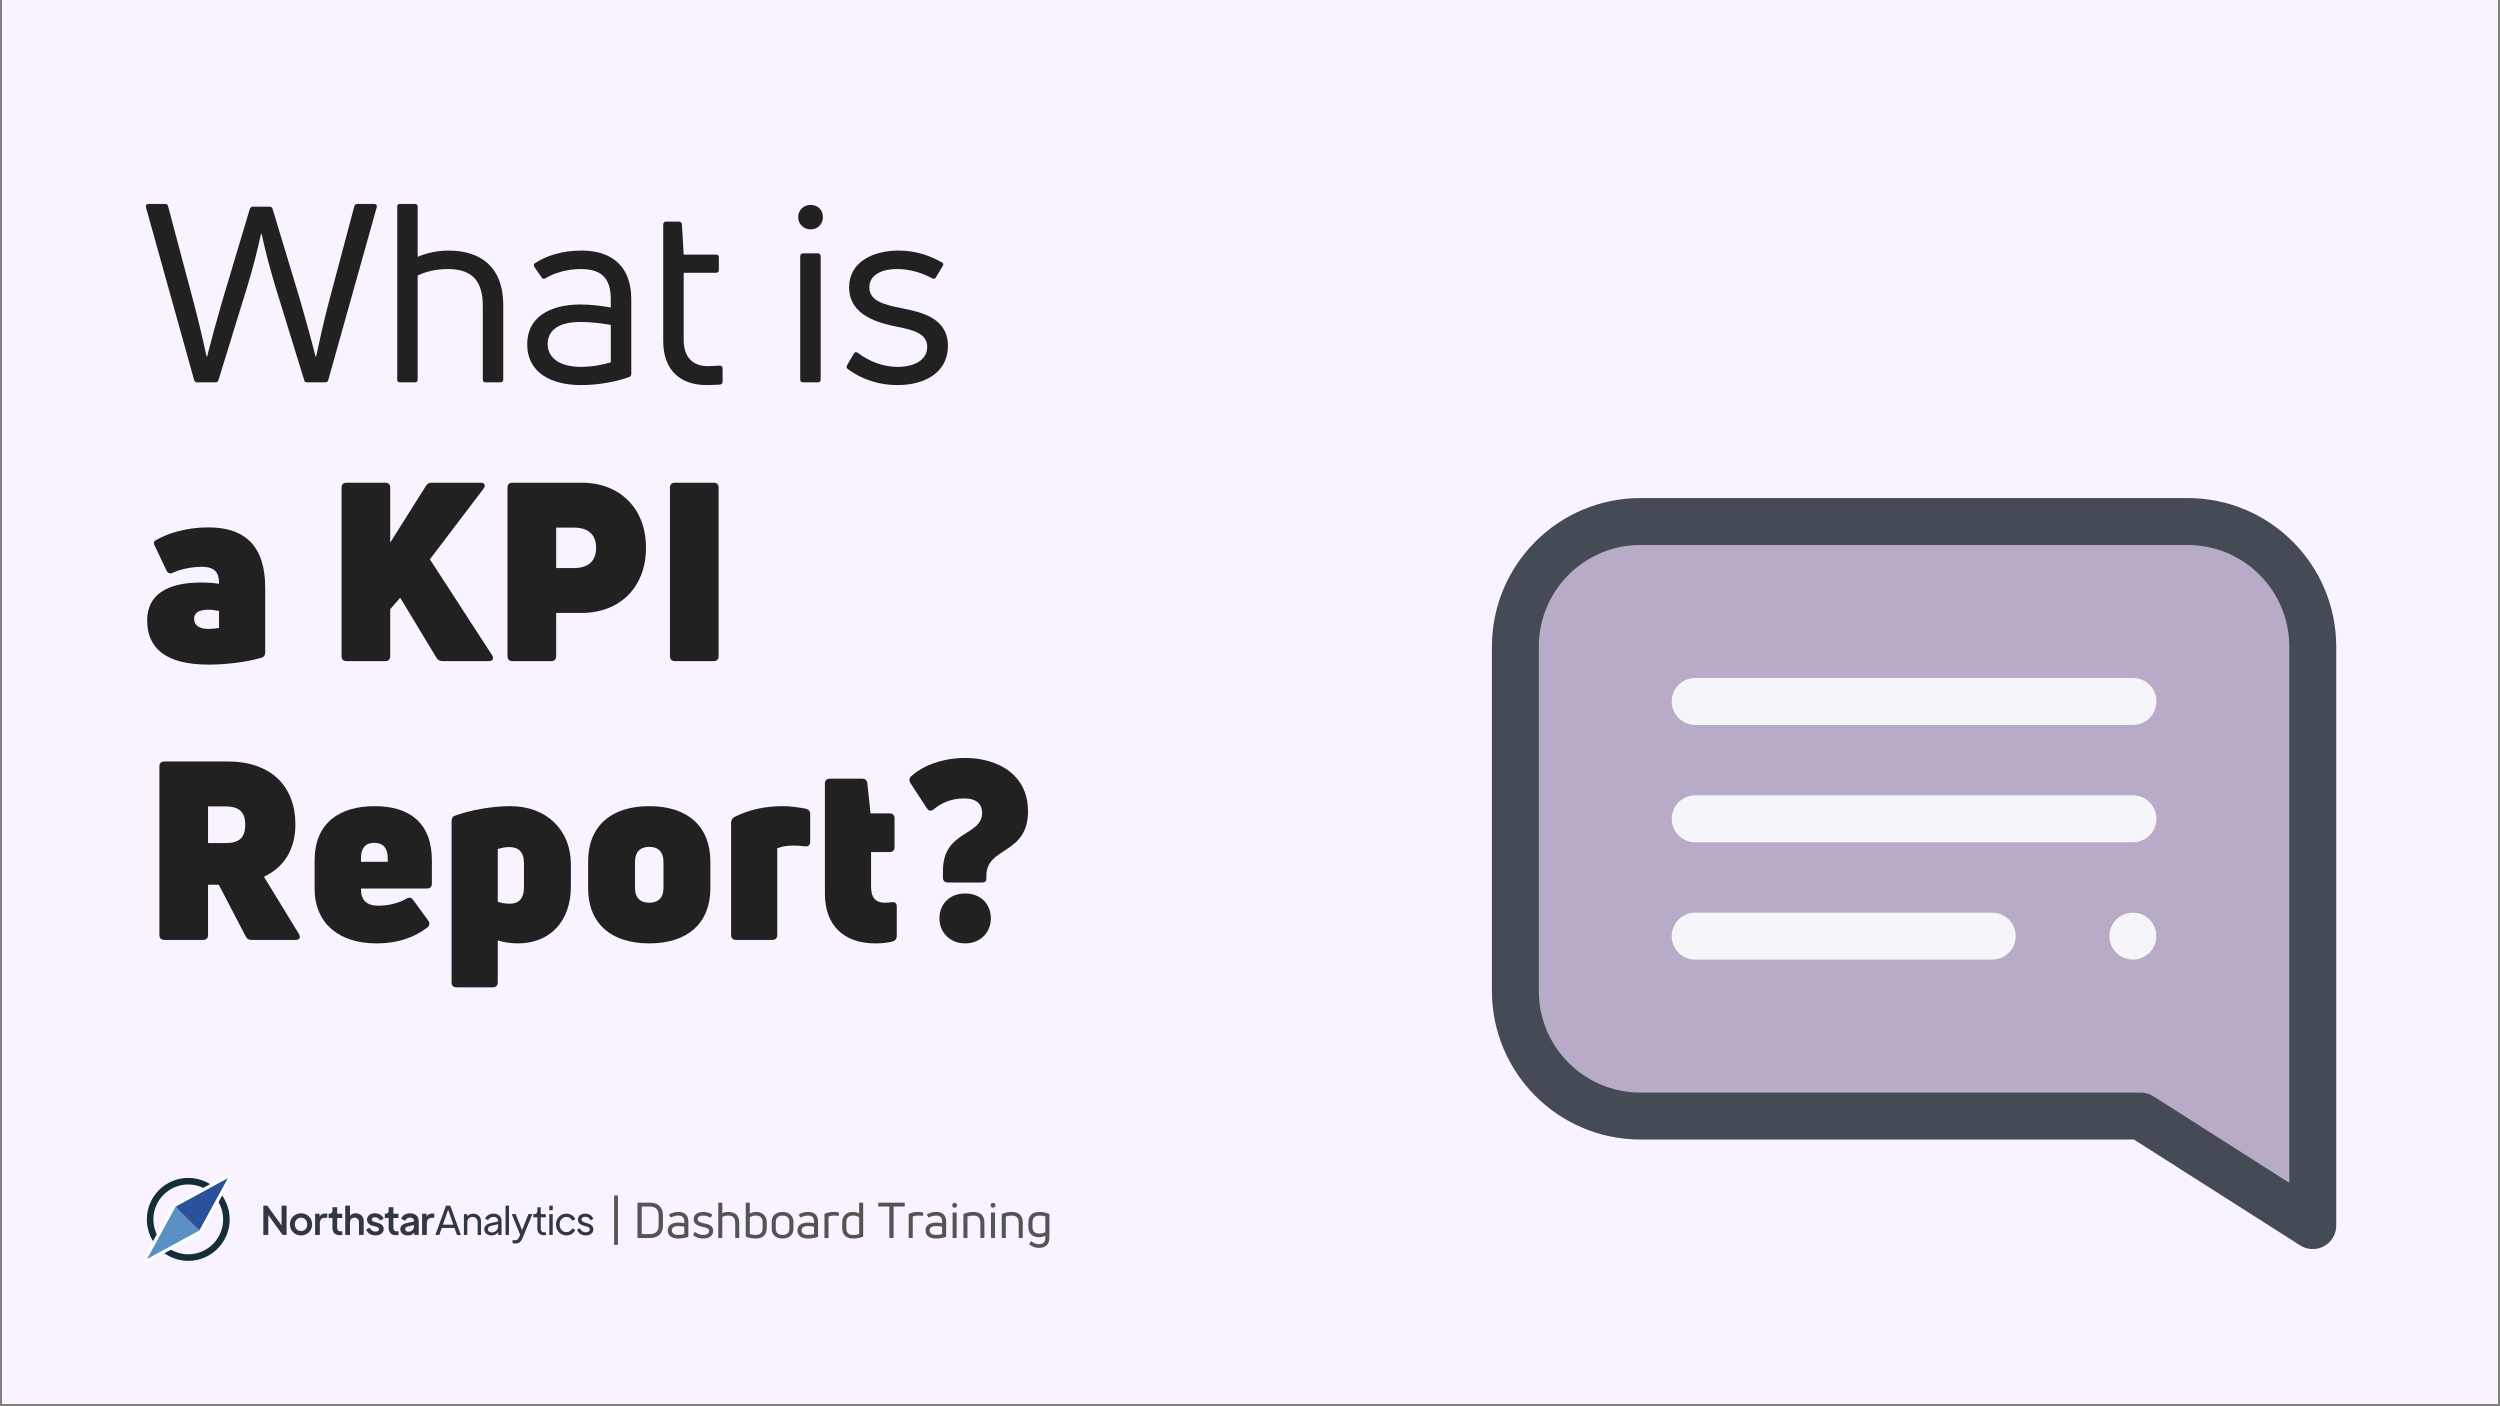 <svg xmlns="http://www.w3.org/2000/svg" xmlns:xlink="http://www.w3.org/1999/xlink" width="1280" zoomAndPan="magnify" viewBox="0 0 960 540" height="720" preserveAspectRatio="xMidYMid meet" version="1.0"><rect x="0" y="0" width="960" height="540" fill="#808080" stroke="none"/><defs><g/><clipPath id="id1"><path d="M 0.887 0 L 959.113 0 L 959.113 539 L 0.887 539 Z M 0.887 0 " clip-rule="nonzero"/></clipPath><clipPath id="id2"><path d="M 54.789 450.711 L 102 450.711 L 102 485.148 L 54.789 485.148 Z M 54.789 450.711 " clip-rule="nonzero"/></clipPath><clipPath id="id3"><path d="M 572.527 191.25 L 897.426 191.25 L 897.426 480 L 572.527 480 Z M 572.527 191.25 " clip-rule="nonzero"/></clipPath></defs><g clip-path="url(#id1)"><path fill="#ffffff" d="M 0.887 0 L 959.113 0 L 959.113 546.488 L 0.887 546.488 Z M 0.887 0 " fill-opacity="1" fill-rule="nonzero"/><path fill="#f8f3ff" d="M 0.887 0 L 959.113 0 L 959.113 539 L 0.887 539 Z M 0.887 0 " fill-opacity="1" fill-rule="nonzero"/><path fill="#ffffff" d="M 0.887 0 L 959.113 0 L 959.113 539 L 0.887 539 Z M 0.887 0 " fill-opacity="1" fill-rule="nonzero"/><path fill="#f8f3ff" d="M 0.887 0 L 959.113 0 L 959.113 539 L 0.887 539 Z M 0.887 0 " fill-opacity="1" fill-rule="nonzero"/></g><g clip-path="url(#id2)"><path stroke-linecap="butt" transform="matrix(0.839, 0, 0, 0.84, 54.787, 450.718)" fill="none" stroke-linejoin="miter" d="M 38.323 20.861 C 38.323 22.01 38.211 23.146 37.988 24.271 C 37.764 25.393 37.434 26.486 36.996 27.547 C 36.554 28.603 36.018 29.612 35.381 30.566 C 34.743 31.515 34.021 32.399 33.211 33.208 C 32.401 34.022 31.516 34.743 30.562 35.381 C 29.612 36.018 28.607 36.558 27.545 36.995 C 26.484 37.432 25.394 37.763 24.267 37.991 C 23.145 38.214 22.009 38.326 20.864 38.326 C 19.719 38.326 18.583 38.214 17.456 37.991 C 16.334 37.763 15.24 37.432 14.183 36.995 C 13.122 36.558 12.116 36.018 11.162 35.381 C 10.207 34.743 9.327 34.022 8.517 33.208 C 7.707 32.399 6.981 31.515 6.343 30.566 C 5.71 29.612 5.17 28.603 4.732 27.547 C 4.295 26.486 3.959 25.393 3.736 24.271 C 3.512 23.146 3.401 22.01 3.401 20.861 C 3.401 19.717 3.512 18.582 3.736 17.456 C 3.959 16.33 4.295 15.242 4.732 14.181 C 5.17 13.12 5.71 12.115 6.343 11.162 C 6.981 10.208 7.707 9.329 8.517 8.515 C 9.327 7.705 10.207 6.984 11.162 6.347 C 12.116 5.709 13.122 5.17 14.183 4.732 C 15.24 4.29 16.334 3.96 17.456 3.737 C 18.583 3.513 19.719 3.402 20.864 3.402 C 22.009 3.402 23.145 3.513 24.267 3.737 C 25.394 3.96 26.484 4.29 27.545 4.732 C 28.607 5.17 29.612 5.709 30.562 6.347 C 31.516 6.984 32.401 7.705 33.211 8.515 C 34.021 9.329 34.743 10.208 35.381 11.162 C 36.018 12.115 36.554 13.12 36.996 14.181 C 37.434 15.242 37.764 16.33 37.988 17.456 C 38.211 18.582 38.323 19.717 38.323 20.861 Z M 38.323 20.861 " stroke="#142d36" stroke-width="3" stroke-opacity="1" stroke-miterlimit="4"/></g><path fill="#b84384" d="M 87.508 452.398 L 67.422 463.363 L 56.465 483.465 L 76.555 472.5 Z M 87.508 452.398 " fill-opacity="1" fill-rule="evenodd"/><path fill="#ffffff" d="M 67.422 463.363 L 66.82 462.258 C 66.605 462.371 66.434 462.547 66.316 462.758 Z M 87.508 452.398 L 88.613 453 C 88.883 452.512 88.793 451.902 88.398 451.508 C 88.004 451.113 87.398 451.023 86.906 451.293 Z M 56.465 483.465 L 55.359 482.863 C 55.094 483.352 55.18 483.961 55.574 484.355 C 55.969 484.75 56.578 484.84 57.066 484.57 Z M 76.555 472.5 L 77.156 473.605 C 77.367 473.488 77.543 473.316 77.656 473.102 Z M 68.023 464.469 L 88.113 453.504 L 86.906 451.293 L 66.82 462.258 Z M 57.57 484.066 L 68.527 463.965 L 66.316 462.758 L 55.359 482.863 Z M 75.949 471.395 L 55.863 482.359 L 57.066 484.57 L 77.156 473.605 Z M 86.406 451.793 L 75.449 471.898 L 77.656 473.102 L 88.613 453 Z M 86.406 451.793 " fill-opacity="1" fill-rule="nonzero"/><path fill="#2a519a" d="M 76.555 472.5 L 67.422 463.363 L 87.508 452.398 Z M 76.555 472.5 " fill-opacity="1" fill-rule="nonzero"/><path fill="#5a90c4" d="M 67.422 463.363 L 76.555 472.5 L 56.465 483.465 Z M 67.422 463.363 " fill-opacity="1" fill-rule="nonzero"/><path fill="#32383c" d="M 108.129 462.969 L 108.129 470.539 L 102.633 462.969 L 101.121 462.969 L 101.121 474.227 L 103.023 474.227 L 103.023 466.582 L 108.523 474.227 L 110.047 474.227 L 110.047 462.969 Z M 115.598 474.41 C 117.969 474.41 119.871 472.609 119.871 470.148 C 119.871 467.684 117.984 465.902 115.598 465.902 C 113.199 465.902 111.324 467.684 111.324 470.148 C 111.324 472.609 113.211 474.41 115.598 474.41 Z M 115.598 472.73 C 114.211 472.73 113.211 471.66 113.211 470.164 C 113.211 468.668 114.211 467.578 115.598 467.578 C 116.973 467.578 117.984 468.668 117.984 470.164 C 117.984 471.66 116.973 472.73 115.598 472.73 Z M 124.918 465.992 C 123.922 465.992 123.137 466.324 122.715 467.215 L 122.715 466.082 L 121.008 466.082 L 121.008 474.227 L 122.82 474.227 L 122.82 469.617 C 122.82 468.348 123.574 467.625 124.691 467.625 L 125.672 467.625 L 125.672 465.992 Z M 130.516 474.32 C 130.801 474.32 131.164 474.289 131.449 474.242 L 131.449 472.793 C 131.254 472.824 131.059 472.84 130.906 472.84 C 129.758 472.84 129.473 472.188 129.473 471.492 L 129.473 467.715 L 131.406 467.715 L 131.406 466.082 L 129.473 466.082 L 129.473 463.559 L 127.66 463.559 L 127.66 464.859 C 127.66 465.645 127.207 466.082 126.422 466.082 L 126.18 466.082 L 126.18 467.715 L 127.66 467.715 L 127.66 471.492 C 127.66 473.293 128.688 474.32 130.516 474.32 Z M 136.594 465.902 C 135.66 465.902 134.859 466.25 134.391 466.883 L 134.391 462.969 L 132.578 462.969 L 132.578 474.227 L 134.391 474.227 L 134.391 469.391 C 134.391 468.289 135.086 467.578 136.125 467.578 C 137.152 467.578 137.848 468.289 137.848 469.391 L 137.848 474.227 L 139.66 474.227 L 139.66 468.938 C 139.66 467.141 138.406 465.902 136.594 465.902 Z M 144.195 474.41 C 146.051 474.41 147.336 473.414 147.336 471.945 C 147.336 470.812 146.582 469.996 145.176 469.605 L 143.727 469.195 C 143.258 469.059 142.746 468.801 142.746 468.289 C 142.746 467.773 143.211 467.426 143.969 467.426 C 144.891 467.426 145.613 467.895 145.914 468.668 L 147.336 468 C 146.836 466.703 145.566 465.902 143.969 465.902 C 142.172 465.902 140.945 466.898 140.945 468.363 C 140.945 469.469 141.656 470.297 143.078 470.691 L 144.465 471.055 C 144.965 471.191 145.539 471.434 145.539 471.992 C 145.539 472.551 145.008 472.93 144.195 472.93 C 143.227 472.93 142.426 472.414 142.004 471.449 L 140.602 472.129 C 141.113 473.547 142.504 474.41 144.195 474.41 Z M 152.094 474.32 C 152.383 474.32 152.746 474.289 153.031 474.242 L 153.031 472.793 C 152.836 472.824 152.641 472.84 152.488 472.84 C 151.34 472.84 151.055 472.188 151.055 471.492 L 151.055 467.715 L 152.984 467.715 L 152.984 466.082 L 151.055 466.082 L 151.055 463.559 L 149.242 463.559 L 149.242 464.859 C 149.242 465.645 148.789 466.082 148.004 466.082 L 147.762 466.082 L 147.762 467.715 L 149.242 467.715 L 149.242 471.492 C 149.242 473.293 150.27 474.32 152.094 474.32 Z M 157.449 465.902 C 155.836 465.902 154.477 466.762 154.008 468 L 155.578 468.789 C 155.879 468.016 156.574 467.531 157.449 467.531 C 158.355 467.531 158.977 468.031 158.977 468.789 L 158.977 469.043 L 156.305 469.617 C 154.656 469.98 153.707 470.781 153.707 471.992 C 153.707 473.383 154.852 474.41 156.664 474.41 C 157.648 474.41 158.477 474.047 159.082 473.32 L 159.082 474.227 L 160.789 474.227 L 160.789 468.789 C 160.789 467.094 159.43 465.902 157.449 465.902 Z M 156.875 472.973 C 156.09 472.973 155.594 472.598 155.594 471.977 C 155.594 471.477 155.984 471.086 156.664 470.934 L 158.977 470.418 L 158.977 470.949 C 158.977 472.098 158.086 472.973 156.875 472.973 Z M 166 465.992 C 165.004 465.992 164.219 466.324 163.797 467.215 L 163.797 466.082 L 162.09 466.082 L 162.09 474.227 L 163.902 474.227 L 163.902 469.617 C 163.902 468.348 164.656 467.625 165.773 467.625 L 166.758 467.625 L 166.758 465.992 Z M 172.898 462.969 L 171.254 462.969 L 167.176 474.227 L 168.688 474.227 L 169.621 471.539 L 174.531 471.539 L 175.469 474.227 L 176.977 474.227 Z M 170.059 470.285 L 172.086 464.523 L 174.094 470.285 Z M 181.727 466.035 C 180.746 466.035 179.883 466.445 179.414 467.141 L 179.414 466.219 L 178.148 466.219 L 178.148 474.227 L 179.445 474.227 L 179.445 469.375 C 179.445 468.121 180.246 467.293 181.438 467.293 C 182.648 467.293 183.418 468.105 183.418 469.375 L 183.418 474.227 L 184.715 474.227 L 184.715 468.953 C 184.715 467.277 183.465 466.035 181.727 466.035 Z M 189.484 466.035 C 188.004 466.035 186.703 466.883 186.25 467.973 L 187.414 468.574 C 187.762 467.789 188.516 467.277 189.484 467.277 C 190.539 467.277 191.297 467.879 191.297 468.801 L 191.297 469.027 L 188.516 469.648 C 186.902 470.012 185.949 470.828 185.949 472.008 C 185.949 473.414 187.098 474.41 188.805 474.41 C 189.832 474.41 190.781 473.91 191.324 473.109 L 191.324 474.227 L 192.594 474.227 L 192.594 468.801 C 192.594 467.172 191.309 466.035 189.484 466.035 Z M 188.879 473.246 C 187.926 473.246 187.324 472.762 187.324 472.008 C 187.324 471.355 187.914 470.859 188.82 470.66 L 191.297 470.086 L 191.297 470.781 C 191.297 472.188 190.285 473.246 188.879 473.246 Z M 194.141 474.227 L 195.441 474.227 L 195.441 462.969 L 194.141 462.969 Z M 202.926 466.203 L 200.465 472.398 L 198.004 466.203 L 196.523 466.203 L 199.727 474.152 L 199.379 474.984 C 199.137 475.543 198.836 476.27 197.656 476.27 C 197.34 476.27 196.977 476.223 196.824 476.18 L 196.824 477.344 C 197.129 477.461 197.52 477.508 197.883 477.508 C 199.758 477.508 200.328 476.238 200.738 475.227 L 204.438 466.203 Z M 208.871 474.32 C 209.098 474.32 209.418 474.305 209.672 474.242 L 209.672 473.184 C 209.508 473.215 209.281 473.23 209.113 473.23 C 207.738 473.23 207.648 472.293 207.648 471.781 L 207.648 467.457 L 209.582 467.457 L 209.582 466.219 L 207.648 466.219 L 207.648 463.617 L 206.352 463.617 L 206.352 465.039 C 206.352 465.75 205.898 466.219 205.203 466.219 L 204.797 466.219 L 204.797 467.457 L 206.352 467.457 L 206.352 471.781 C 206.352 473.398 207.258 474.32 208.871 474.32 Z M 210.941 464.738 L 212.242 464.738 L 212.242 462.969 L 210.941 462.969 Z M 210.941 474.227 L 212.242 474.227 L 212.242 466.219 L 210.941 466.219 Z M 217.512 474.41 C 219.07 474.41 220.414 473.473 220.91 472.293 L 219.75 471.688 C 219.355 472.566 218.555 473.156 217.512 473.156 C 216.004 473.156 214.887 471.887 214.887 470.223 C 214.887 468.531 216.004 467.293 217.512 467.293 C 218.555 467.293 219.355 467.879 219.75 468.758 L 220.91 468.152 C 220.414 466.957 219.082 466.035 217.512 466.035 C 215.219 466.035 213.512 467.805 213.512 470.207 C 213.512 472.609 215.219 474.41 217.512 474.41 Z M 224.941 474.41 C 226.66 474.41 227.855 473.457 227.855 472.066 C 227.855 470.992 227.129 470.207 225.785 469.816 L 224.426 469.406 C 223.73 469.195 223.277 468.832 223.277 468.289 C 223.277 467.652 223.852 467.23 224.715 467.23 C 225.664 467.23 226.422 467.73 226.754 468.59 L 227.84 468.062 C 227.371 466.809 226.195 466.035 224.715 466.035 C 223.051 466.035 221.934 466.973 221.934 468.363 C 221.934 469.453 222.629 470.223 223.973 470.602 L 225.289 470.965 C 226.027 471.176 226.512 471.492 226.512 472.066 C 226.512 472.73 225.875 473.215 224.941 473.215 C 223.945 473.215 223.082 472.688 222.676 471.676 L 221.574 472.219 C 222.086 473.578 223.371 474.41 224.941 474.41 Z M 224.941 474.41 " fill-opacity="1" fill-rule="nonzero"/><g fill="#212121" fill-opacity="1"><g transform="translate(54.787, 146.818)"><g><path d="M 20.984 0 L 27.98 0 C 28.555 0 28.938 -0.289 29.129 -0.957 L 40.148 -36.699 C 42.355 -43.887 44.078 -50.785 45.418 -56.918 L 45.707 -56.918 C 46.953 -50.883 48.871 -43.789 50.977 -36.699 L 61.996 -0.957 C 62.094 -0.289 62.477 0 63.148 0 L 70.141 0 C 70.719 0 71.102 -0.289 71.293 -0.957 L 89.883 -67.266 C 90.074 -67.938 89.691 -68.512 88.922 -68.512 L 82.406 -68.512 C 81.832 -68.512 81.449 -68.227 81.258 -67.555 L 71.293 -30.09 C 69.566 -23.477 68.035 -16.578 66.598 -9.871 L 66.406 -9.871 C 64.68 -16.672 62.477 -24.531 60.559 -31.238 L 49.922 -66.5 C 49.73 -67.074 49.445 -67.461 48.773 -67.461 L 42.258 -67.461 C 41.684 -67.461 41.301 -67.074 41.109 -66.5 L 30.566 -31.238 C 28.652 -24.625 26.445 -16.672 24.723 -9.871 L 24.531 -9.871 C 23.094 -16.672 21.465 -23.477 19.738 -30.09 L 9.773 -67.555 C 9.68 -68.227 9.293 -68.512 8.625 -68.512 L 2.203 -68.512 C 1.438 -68.512 1.055 -67.938 1.246 -67.266 L 19.738 -0.957 C 19.93 -0.289 20.312 0 20.984 0 Z M 20.984 0 "/></g></g></g><g fill="#212121" fill-opacity="1"><g transform="translate(145.915, 146.818)"><g><path d="M 14.469 -48.199 L 14.469 -67.461 C 14.469 -68.129 14.086 -68.512 13.32 -68.512 L 7.664 -68.512 C 6.996 -68.512 6.613 -68.129 6.613 -67.461 L 6.613 -1.055 C 6.613 -0.383 6.996 0 7.664 0 L 13.32 0 C 14.086 0 14.469 -0.383 14.469 -1.055 L 14.469 -41.012 C 17.535 -42.547 21.75 -43.504 25.969 -43.504 C 34.594 -43.504 39.48 -39.766 39.48 -29.418 L 39.48 -1.055 C 39.48 -0.383 39.863 0 40.531 0 L 46.188 0 C 46.953 0 47.336 -0.383 47.336 -1.055 L 47.336 -29.703 C 47.336 -44.559 38.328 -50.594 26.445 -50.594 C 21.848 -50.594 17.824 -49.637 14.469 -48.199 Z M 14.469 -48.199 "/></g></g></g><g fill="#212121" fill-opacity="1"><g transform="translate(199.384, 146.818)"><g><path d="M 5.844 -45.613 C 5.461 -45.227 5.559 -44.844 5.844 -44.27 L 8.625 -40.246 C 9.008 -39.672 9.488 -39.574 10.062 -39.957 C 13.414 -41.969 18.301 -43.504 23.668 -43.504 C 32.004 -43.504 35.168 -39.574 35.168 -31.812 L 35.168 -28.746 C 31.91 -29.32 27.598 -29.898 23.668 -29.898 C 11.402 -29.898 3.066 -24.816 3.066 -14.66 C 3.066 -3.258 12.938 1.055 23.668 1.055 C 30.855 1.055 37.66 -0.383 42.16 -2.012 C 42.738 -2.203 43.023 -2.684 43.023 -3.258 L 43.023 -32.004 C 43.023 -44.367 35.742 -50.594 23.957 -50.594 C 16.578 -50.594 10.348 -48.68 5.844 -45.613 Z M 10.922 -14.66 C 10.922 -19.93 14.949 -23.188 23.668 -23.188 C 27.598 -23.188 32.102 -22.613 35.168 -22.039 L 35.168 -7.664 C 32.293 -6.805 27.98 -5.941 23.668 -5.941 C 16.289 -5.941 10.922 -8.91 10.922 -14.66 Z M 10.922 -14.66 "/></g></g></g><g fill="#212121" fill-opacity="1"><g transform="translate(248.349, 146.818)"><g><path d="M 14.184 -16.289 L 14.184 -42.066 L 26.637 -42.066 C 27.309 -42.066 27.691 -42.449 27.691 -43.215 L 27.691 -48.008 C 27.691 -48.68 27.309 -49.062 26.637 -49.062 L 14.184 -49.062 L 13.512 -60.656 C 13.414 -61.328 13.031 -61.711 12.457 -61.711 L 7.473 -61.711 C 6.707 -61.711 6.324 -61.328 6.324 -60.559 L 6.324 -15.906 C 6.324 -4.121 13.414 1.055 22.996 1.055 C 24.242 1.055 26.445 0.957 28.172 0.863 C 28.844 0.766 29.129 0.289 29.129 -0.289 L 29.129 -5.367 C 29.129 -6.035 28.746 -6.422 27.98 -6.422 C 26.254 -6.324 24.434 -6.227 23.379 -6.227 C 17.441 -6.227 14.184 -9.965 14.184 -16.289 Z M 14.184 -16.289 "/></g></g></g><g fill="#212121" fill-opacity="1"><g transform="translate(279.108, 146.818)"><g/></g></g><g fill="#212121" fill-opacity="1"><g transform="translate(300.668, 146.818)"><g><path d="M 15.332 -63.434 C 15.332 -66.215 13.32 -68.129 10.637 -68.129 C 7.953 -68.129 5.844 -66.215 5.844 -63.434 C 5.844 -60.75 7.953 -58.738 10.637 -58.738 C 13.32 -58.738 15.332 -60.75 15.332 -63.434 Z M 7.762 0 L 13.414 0 C 14.086 0 14.469 -0.383 14.469 -1.055 L 14.469 -48.391 C 14.469 -49.062 14.086 -49.539 13.414 -49.539 L 7.762 -49.539 C 6.996 -49.539 6.613 -49.062 6.613 -48.391 L 6.613 -1.055 C 6.613 -0.383 6.996 0 7.762 0 Z M 7.762 0 "/></g></g></g><g fill="#212121" fill-opacity="1"><g transform="translate(321.749, 146.818)"><g><path d="M 42.258 -13.988 C 42.258 -24.723 32.195 -26.926 24.531 -28.461 C 17.727 -29.801 12.074 -31.238 12.074 -36.508 C 12.074 -40.82 16.098 -43.504 22.805 -43.504 C 27.598 -43.504 32.293 -42.066 36.223 -39.957 C 36.797 -39.574 37.371 -39.766 37.66 -40.34 L 40.246 -44.652 C 40.629 -45.227 40.531 -45.805 39.863 -46.09 C 34.594 -49.062 29.227 -50.594 23.188 -50.594 C 13.605 -50.594 4.312 -46.281 4.312 -36.508 C 4.312 -25.395 16.098 -22.711 22.996 -21.273 C 28.363 -20.219 34.305 -18.973 34.305 -13.605 C 34.305 -8.625 29.418 -5.941 22.996 -5.941 C 17.535 -5.941 12.266 -7.859 7.664 -11.309 C 6.996 -11.785 6.516 -11.691 6.133 -11.02 L 3.547 -6.613 C 3.258 -6.035 3.258 -5.461 3.832 -5.078 C 9.582 -0.863 16.195 1.055 22.805 1.055 C 34.016 1.055 42.258 -4.215 42.258 -13.988 Z M 42.258 -13.988 "/></g></g></g><g fill="#212121" fill-opacity="1"><g transform="translate(54.787, 253.87)"><g><path d="M 4.793 -46.281 C 4.121 -45.805 4.121 -45.035 4.793 -43.984 L 9.199 -34.688 C 9.773 -33.633 10.73 -33.441 11.785 -34.016 C 14.277 -35.262 18.973 -36.223 22.613 -36.223 C 28.172 -36.223 29.32 -33.539 29.32 -29.898 L 29.32 -29.703 C 27.5 -29.992 25.297 -30.184 22.52 -30.184 C 8.91 -30.184 1.727 -25.203 1.727 -15.617 C 1.727 -4.793 9.102 1.34 25.297 1.34 C 31.238 1.34 39.191 0.574 45.418 -1.246 C 46.57 -1.531 47.051 -2.301 47.051 -3.355 L 47.051 -28.27 C 47.051 -43.789 39.672 -51.359 25.203 -51.359 C 16.578 -51.359 9.293 -48.965 4.793 -46.281 Z M 19.738 -16.289 C 19.738 -18.492 21.559 -19.738 25.105 -19.738 C 26.543 -19.738 27.98 -19.547 29.32 -19.262 L 29.32 -12.746 C 28.27 -12.555 26.543 -12.359 25.203 -12.359 C 21.656 -12.359 19.738 -13.797 19.738 -16.289 Z M 19.738 -16.289 "/></g></g></g><g fill="#212121" fill-opacity="1"><g transform="translate(105.957, 253.87)"><g/></g></g><g fill="#212121" fill-opacity="1"><g transform="translate(124.738, 253.87)"><g><path d="M 8.336 0 L 23.188 0 C 24.434 0 25.105 -0.672 25.105 -1.918 L 25.105 -19.93 L 28.938 -24.34 L 42.832 -1.34 C 43.312 -0.48 44.078 0 45.133 0 L 62.957 0 C 64.488 0 65.062 -1.055 64.199 -2.301 L 40.34 -39.094 L 60.941 -66.215 C 61.902 -67.555 61.328 -68.512 59.793 -68.512 L 41.109 -68.512 C 40.055 -68.512 39.383 -68.227 38.809 -67.266 L 25.105 -45.516 L 25.105 -66.598 C 25.105 -67.844 24.434 -68.512 23.188 -68.512 L 8.336 -68.512 C 7.09 -68.512 6.422 -67.844 6.422 -66.598 L 6.422 -1.918 C 6.422 -0.672 7.09 0 8.336 0 Z M 8.336 0 "/></g></g></g><g fill="#212121" fill-opacity="1"><g transform="translate(188.46, 253.87)"><g><path d="M 34.785 -68.512 L 8.336 -68.512 C 7.09 -68.512 6.422 -67.844 6.422 -66.598 L 6.422 -1.918 C 6.422 -0.672 7.09 0 8.336 0 L 23.188 0 C 24.434 0 25.105 -0.672 25.105 -1.918 L 25.105 -18.492 L 34.785 -18.492 C 49.637 -18.492 59.602 -28.461 59.602 -43.504 C 59.602 -58.547 49.73 -68.512 34.785 -68.512 Z M 31.91 -35.742 L 25.105 -35.742 L 25.105 -51.266 L 31.91 -51.266 C 37.465 -51.266 40.438 -48.582 40.438 -43.504 C 40.438 -38.426 37.465 -35.742 31.91 -35.742 Z M 31.91 -35.742 "/></g></g></g><g fill="#212121" fill-opacity="1"><g transform="translate(250.84, 253.87)"><g><path d="M 25.105 -1.918 L 25.105 -66.598 C 25.105 -67.844 24.434 -68.512 23.188 -68.512 L 8.336 -68.512 C 7.09 -68.512 6.422 -67.844 6.422 -66.598 L 6.422 -1.918 C 6.422 -0.672 7.09 0 8.336 0 L 23.188 0 C 24.434 0 25.105 -0.672 25.105 -1.918 Z M 25.105 -1.918 "/></g></g></g><g fill="#212121" fill-opacity="1"><g transform="translate(54.787, 360.922)"><g><path d="M 41.777 0 L 58.738 0 C 60.273 0 60.75 -0.957 59.984 -2.301 L 46.57 -24.242 C 54.426 -27.98 58.645 -34.879 58.645 -44.367 C 58.645 -58.93 49.348 -68.512 32.676 -68.512 L 8.336 -68.512 C 7.09 -68.512 6.422 -67.844 6.422 -66.598 L 6.422 -1.918 C 6.422 -0.672 7.09 0 8.336 0 L 23.188 0 C 24.434 0 25.105 -0.672 25.105 -1.918 L 25.105 -21.176 L 29.227 -21.176 L 39.574 -1.34 C 40.055 -0.383 40.723 0 41.777 0 Z M 25.105 -51.266 L 31.719 -51.266 C 37.18 -51.266 39.383 -48.965 39.383 -44.27 C 39.383 -39.289 37.18 -37.18 31.719 -37.18 L 25.105 -37.18 Z M 25.105 -51.266 "/></g></g></g><g fill="#212121" fill-opacity="1"><g transform="translate(117.455, 360.922)"><g><path d="M 48.391 -21.656 L 48.391 -30.473 C 48.391 -45.227 39.48 -51.359 26.445 -51.359 C 12.938 -51.359 3.355 -44.941 3.355 -30.473 L 3.355 -19.738 C 3.355 -5.941 13.223 1.34 27.023 1.34 C 35.836 1.34 42.066 -1.246 46.664 -4.793 C 47.625 -5.559 47.625 -6.516 46.953 -7.473 L 41.203 -15.332 C 40.531 -16.289 39.672 -16.48 38.617 -15.812 C 35.359 -13.988 31.527 -13.129 27.691 -13.129 C 23.477 -13.129 21.176 -15.234 21.176 -19.262 L 21.176 -19.738 L 46.473 -19.738 C 47.719 -19.738 48.391 -20.41 48.391 -21.656 Z M 31.43 -31.527 L 31.43 -29.992 L 21.176 -29.992 L 21.176 -31.527 C 21.176 -35.262 22.902 -37.273 26.254 -37.273 C 29.609 -37.273 31.43 -35.262 31.43 -31.527 Z M 31.43 -31.527 "/></g></g></g><g fill="#212121" fill-opacity="1"><g transform="translate(168.816, 360.922)"><g><path d="M 5.941 -47.719 C 4.984 -47.434 4.598 -46.664 4.598 -45.613 L 4.598 16.289 C 4.598 17.535 5.27 18.207 6.516 18.207 L 20.41 18.207 C 21.656 18.207 22.328 17.535 22.328 16.289 L 22.328 0.191 C 24.242 0.863 27.309 1.34 29.992 1.34 C 42.355 1.34 50.402 -7.09 50.402 -20.508 L 50.402 -29.035 C 50.402 -42.066 41.203 -51.359 27.117 -51.359 C 20.312 -51.359 11.977 -49.922 5.941 -47.719 Z M 26.926 -13.895 C 25.203 -13.895 23.668 -14.184 22.328 -14.66 L 22.328 -34.879 C 23.668 -35.359 25.203 -35.645 26.832 -35.645 C 30.473 -35.645 32.387 -33.539 32.387 -29.512 L 32.387 -20.027 C 32.387 -16.004 30.473 -13.895 26.926 -13.895 Z M 26.926 -13.895 "/></g></g></g><g fill="#212121" fill-opacity="1"><g transform="translate(222.477, 360.922)"><g><path d="M 50.309 -19.836 L 50.309 -30.09 C 50.309 -43.598 41.586 -51.359 26.832 -51.359 C 12.074 -51.359 3.355 -43.598 3.355 -30.09 L 3.355 -19.836 C 3.355 -6.422 12.074 1.34 26.832 1.34 C 41.586 1.34 50.309 -6.422 50.309 -19.836 Z M 21.367 -19.836 L 21.367 -30.09 C 21.367 -33.633 23.285 -35.742 26.832 -35.742 C 30.375 -35.742 32.293 -33.633 32.293 -30.09 L 32.293 -19.836 C 32.293 -16.289 30.375 -14.277 26.832 -14.277 C 23.285 -14.277 21.367 -16.289 21.367 -19.836 Z M 21.367 -19.836 "/></g></g></g><g fill="#212121" fill-opacity="1"><g transform="translate(276.138, 360.922)"><g><path d="M 6.516 0 L 20.41 0 C 21.656 0 22.328 -0.672 22.328 -1.918 L 22.328 -35.168 C 24.148 -35.934 26.16 -36.223 28.555 -36.223 C 29.992 -36.223 31.527 -36.125 32.965 -35.934 C 34.207 -35.742 34.977 -36.414 34.977 -37.66 L 34.977 -48.293 C 34.977 -49.445 34.398 -50.113 33.25 -50.402 C 29.992 -50.977 27.117 -51.359 24.434 -51.359 C 17.727 -51.359 11.5 -50.02 5.941 -47.242 C 4.984 -46.664 4.598 -45.996 4.598 -44.941 L 4.598 -1.918 C 4.598 -0.672 5.27 0 6.516 0 Z M 6.516 0 "/></g></g></g><g fill="#212121" fill-opacity="1"><g transform="translate(312.454, 360.922)"><g><path d="M 22.039 -20.41 L 22.039 -33.73 L 29.129 -33.73 C 30.375 -33.73 31.047 -34.398 31.047 -35.645 L 31.047 -46.664 C 31.047 -47.91 30.375 -48.582 29.129 -48.582 L 21.848 -48.582 L 20.602 -60.082 C 20.508 -61.328 19.738 -61.902 18.59 -61.902 L 6.227 -61.902 C 4.984 -61.902 4.312 -61.23 4.312 -59.984 L 4.312 -17.633 C 4.312 -5.652 11.5 1.34 23.668 1.34 C 26.543 1.34 28.746 1.055 30.375 0.574 C 31.43 0.289 31.91 -0.574 31.91 -1.629 L 31.91 -12.84 C 31.91 -14.184 31.141 -14.66 29.801 -14.469 C 29.035 -14.375 28.27 -14.277 27.406 -14.277 C 23.766 -14.277 22.039 -16.195 22.039 -20.41 Z M 22.039 -20.41 "/></g></g></g><g fill="#212121" fill-opacity="1"><g transform="translate(346.95, 360.922)"><g><path d="M 17.055 -22.039 L 29.898 -22.039 C 31.047 -22.039 31.812 -22.23 31.812 -23.379 L 31.812 -24.625 C 31.812 -35.934 47.816 -32.578 47.816 -49.445 C 47.816 -72.922 15.523 -74.359 2.969 -62.859 C 2.109 -61.996 2.109 -61.137 2.684 -60.176 L 9.008 -50.5 C 9.68 -49.445 10.637 -49.348 11.691 -50.211 C 14.184 -52.32 18.016 -54.332 23.285 -54.332 C 28.461 -54.332 30.184 -51.746 30.184 -48.773 C 30.184 -39.766 15.141 -42.16 15.141 -26.543 L 15.141 -23.957 C 15.141 -22.711 15.812 -22.039 17.055 -22.039 Z M 33.539 -8.242 C 33.539 -13.895 29.512 -17.824 23.668 -17.824 C 17.824 -17.824 13.797 -13.895 13.797 -8.242 C 13.797 -2.875 17.824 1.34 23.668 1.34 C 29.512 1.34 33.539 -2.875 33.539 -8.242 Z M 33.539 -8.242 "/></g></g></g><path fill="#b7abc8" d="M 629.922 428.547 L 822.02 428.547 L 888.055 470.602 L 888.055 248.32 C 888.055 221.777 866.555 200.262 840.031 200.262 L 629.922 200.262 C 603.395 200.262 581.895 221.777 581.895 248.32 L 581.895 380.488 C 581.895 407.031 603.395 428.547 629.922 428.547 Z M 629.922 428.547 " fill-opacity="1" fill-rule="nonzero"/><path fill="#f6f6fa" d="M 819.02 350.449 C 818.43 350.449 817.844 350.508 817.262 350.621 C 816.684 350.738 816.121 350.91 815.574 351.137 C 815.027 351.363 814.508 351.641 814.016 351.969 C 813.523 352.297 813.07 352.672 812.652 353.09 C 812.234 353.508 811.859 353.961 811.531 354.453 C 811.203 354.945 810.926 355.465 810.699 356.012 C 810.473 356.559 810.305 357.121 810.188 357.703 C 810.074 358.285 810.016 358.871 810.016 359.461 C 810.016 360.055 810.074 360.641 810.188 361.219 C 810.305 361.801 810.473 362.363 810.699 362.91 C 810.926 363.457 811.203 363.977 811.531 364.469 C 811.859 364.961 812.234 365.414 812.652 365.832 C 813.07 366.25 813.523 366.625 814.016 366.953 C 814.508 367.281 815.027 367.559 815.574 367.785 C 816.121 368.012 816.684 368.184 817.262 368.301 C 817.844 368.414 818.43 368.473 819.02 368.473 C 819.609 368.473 820.195 368.414 820.777 368.301 C 821.355 368.184 821.918 368.012 822.465 367.785 C 823.012 367.559 823.531 367.281 824.023 366.953 C 824.516 366.625 824.969 366.25 825.387 365.832 C 825.805 365.414 826.18 364.961 826.508 364.469 C 826.836 363.977 827.113 363.457 827.34 362.91 C 827.566 362.363 827.734 361.801 827.852 361.219 C 827.965 360.641 828.023 360.055 828.023 359.461 C 828.023 358.871 827.965 358.285 827.852 357.703 C 827.734 357.121 827.566 356.559 827.34 356.012 C 827.113 355.465 826.836 354.945 826.508 354.453 C 826.18 353.961 825.805 353.508 825.387 353.09 C 824.969 352.672 824.516 352.297 824.023 351.969 C 823.531 351.641 823.012 351.363 822.465 351.137 C 821.918 350.91 821.355 350.738 820.777 350.621 C 820.195 350.508 819.609 350.449 819.02 350.449 Z M 819.02 350.449 " fill-opacity="1" fill-rule="nonzero"/><path stroke-linecap="round" transform="matrix(3.002, 0, 0, 3.004, 542.874, 131.173)" fill="none" stroke-linejoin="miter" d="M 36 46 L 92 46 M 36 61.001 L 92 61.001 M 36 76 L 74 76 " stroke="#f6f6fa" stroke-width="6" stroke-opacity="1" stroke-miterlimit="10"/><g clip-path="url(#id3)"><path stroke-linecap="butt" transform="matrix(3.002, 0, 0, 3.004, 542.874, 131.173)" fill="none" stroke-linejoin="round" d="M 29.001 98.999 L 92.999 98.999 L 115 113 L 115 39 C 115 30.163 107.837 23 99 23 L 29.001 23 C 20.163 23 13 30.163 13 39 L 13 83 C 13 91.837 20.163 98.999 29.001 98.999 Z M 29.001 98.999 " stroke="#444b54" stroke-width="6" stroke-opacity="1" stroke-miterlimit="10"/></g><g fill="#545454" fill-opacity="1"><g transform="translate(234.266, 475.393)"><g><path d="M 1.781 2.637 L 2.805 2.637 C 2.938 2.637 3.016 2.559 3.016 2.426 L 3.016 -16.117 C 3.016 -16.25 2.938 -16.328 2.805 -16.328 L 1.781 -16.328 C 1.629 -16.328 1.555 -16.25 1.555 -16.117 L 1.555 2.426 C 1.555 2.559 1.629 2.637 1.781 2.637 Z M 1.781 2.637 "/></g></g></g><g fill="#545454" fill-opacity="1"><g transform="translate(238.835, 475.393)"><g/></g></g><g fill="#545454" fill-opacity="1"><g transform="translate(243.102, 475.393)"><g><path d="M 1.914 0 L 6.543 0 C 9.613 0 11.473 -1.727 11.473 -4.797 L 11.473 -8.684 C 11.473 -11.793 9.613 -13.559 6.543 -13.559 L 1.914 -13.559 C 1.762 -13.559 1.688 -13.48 1.688 -13.348 L 1.688 -0.207 C 1.688 -0.074 1.762 0 1.914 0 Z M 3.32 -1.516 L 3.32 -12.078 L 6.523 -12.078 C 8.629 -12.078 9.805 -10.922 9.805 -8.684 L 9.805 -4.797 C 9.805 -2.617 8.629 -1.516 6.523 -1.516 Z M 3.32 -1.516 "/></g></g></g><g fill="#545454" fill-opacity="1"><g transform="translate(255.806, 475.393)"><g><path d="M 1.156 -9.027 C 1.082 -8.949 1.102 -8.875 1.156 -8.762 L 1.707 -7.965 C 1.781 -7.852 1.879 -7.832 1.992 -7.906 C 2.656 -8.305 3.621 -8.609 4.684 -8.609 C 6.332 -8.609 6.961 -7.832 6.961 -6.297 L 6.961 -5.688 C 6.316 -5.801 5.461 -5.918 4.684 -5.918 C 2.258 -5.918 0.605 -4.91 0.605 -2.902 C 0.605 -0.645 2.559 0.207 4.684 0.207 C 6.105 0.207 7.453 -0.074 8.344 -0.398 C 8.457 -0.438 8.516 -0.531 8.516 -0.645 L 8.516 -6.332 C 8.516 -8.781 7.074 -10.012 4.742 -10.012 C 3.281 -10.012 2.047 -9.633 1.156 -9.027 Z M 2.16 -2.902 C 2.16 -3.945 2.957 -4.59 4.684 -4.59 C 5.461 -4.59 6.352 -4.477 6.961 -4.363 L 6.961 -1.516 C 6.391 -1.348 5.535 -1.176 4.684 -1.176 C 3.223 -1.176 2.16 -1.762 2.16 -2.902 Z M 2.16 -2.902 "/></g></g></g><g fill="#545454" fill-opacity="1"><g transform="translate(265.495, 475.393)"><g><path d="M 8.363 -2.77 C 8.363 -4.891 6.371 -5.328 4.855 -5.633 C 3.508 -5.898 2.391 -6.184 2.391 -7.227 C 2.391 -8.078 3.188 -8.609 4.512 -8.609 C 5.461 -8.609 6.391 -8.324 7.168 -7.906 C 7.281 -7.832 7.395 -7.871 7.453 -7.984 L 7.965 -8.836 C 8.039 -8.949 8.02 -9.062 7.887 -9.121 C 6.844 -9.707 5.785 -10.012 4.59 -10.012 C 2.691 -10.012 0.852 -9.16 0.852 -7.227 C 0.852 -5.023 3.188 -4.492 4.551 -4.211 C 5.613 -4 6.789 -3.754 6.789 -2.691 C 6.789 -1.707 5.82 -1.176 4.551 -1.176 C 3.469 -1.176 2.426 -1.555 1.516 -2.238 C 1.383 -2.332 1.289 -2.312 1.215 -2.18 L 0.703 -1.309 C 0.645 -1.195 0.645 -1.082 0.758 -1.004 C 1.895 -0.172 3.203 0.207 4.512 0.207 C 6.73 0.207 8.363 -0.836 8.363 -2.77 Z M 8.363 -2.77 "/></g></g></g><g fill="#545454" fill-opacity="1"><g transform="translate(274.501, 475.393)"><g><path d="M 2.863 -9.539 L 2.863 -13.348 C 2.863 -13.48 2.789 -13.559 2.637 -13.559 L 1.516 -13.559 C 1.383 -13.559 1.309 -13.48 1.309 -13.348 L 1.309 -0.207 C 1.309 -0.074 1.383 0 1.516 0 L 2.637 0 C 2.789 0 2.863 -0.074 2.863 -0.207 L 2.863 -8.117 C 3.469 -8.418 4.305 -8.609 5.141 -8.609 C 6.844 -8.609 7.812 -7.871 7.812 -5.82 L 7.812 -0.207 C 7.812 -0.074 7.887 0 8.02 0 L 9.141 0 C 9.293 0 9.367 -0.074 9.367 -0.207 L 9.367 -5.879 C 9.367 -8.816 7.586 -10.012 5.234 -10.012 C 4.324 -10.012 3.527 -9.824 2.863 -9.539 Z M 2.863 -9.539 "/></g></g></g><g fill="#545454" fill-opacity="1"><g transform="translate(285.081, 475.393)"><g><path d="M 2.844 -9.426 L 2.844 -13.348 C 2.844 -13.48 2.77 -13.559 2.617 -13.559 L 1.496 -13.559 C 1.367 -13.559 1.289 -13.48 1.289 -13.348 L 1.289 -0.703 C 1.289 -0.586 1.328 -0.512 1.461 -0.457 C 2.539 -0.039 3.906 0.207 5.121 0.207 C 7.586 0.207 9.348 -1.023 9.348 -3.887 L 9.348 -5.992 C 9.348 -8.531 7.641 -10.012 5.234 -10.012 C 4.344 -10.012 3.508 -9.766 2.844 -9.426 Z M 5.082 -1.176 C 4.266 -1.176 3.434 -1.309 2.844 -1.535 L 2.844 -7.945 C 3.449 -8.363 4.23 -8.629 5.102 -8.629 C 6.809 -8.629 7.773 -7.812 7.773 -5.992 L 7.773 -3.887 C 7.773 -1.914 6.77 -1.176 5.082 -1.176 Z M 5.082 -1.176 "/></g></g></g><g fill="#545454" fill-opacity="1"><g transform="translate(295.377, 475.393)"><g><path d="M 9.293 -3.508 L 9.293 -6.238 C 9.293 -8.457 7.699 -10.012 5.121 -10.012 C 2.559 -10.012 0.949 -8.457 0.949 -6.238 L 0.949 -3.508 C 0.949 -1.289 2.559 0.207 5.121 0.207 C 7.699 0.207 9.293 -1.289 9.293 -3.508 Z M 2.523 -3.508 L 2.523 -6.238 C 2.523 -7.68 3.434 -8.609 5.121 -8.609 C 6.828 -8.609 7.738 -7.68 7.738 -6.238 L 7.738 -3.508 C 7.738 -2.086 6.828 -1.176 5.121 -1.176 C 3.434 -1.176 2.523 -2.086 2.523 -3.508 Z M 2.523 -3.508 "/></g></g></g><g fill="#545454" fill-opacity="1"><g transform="translate(305.616, 475.393)"><g><path d="M 1.156 -9.027 C 1.082 -8.949 1.102 -8.875 1.156 -8.762 L 1.707 -7.965 C 1.781 -7.852 1.879 -7.832 1.992 -7.906 C 2.656 -8.305 3.621 -8.609 4.684 -8.609 C 6.332 -8.609 6.961 -7.832 6.961 -6.297 L 6.961 -5.688 C 6.316 -5.801 5.461 -5.918 4.684 -5.918 C 2.258 -5.918 0.605 -4.91 0.605 -2.902 C 0.605 -0.645 2.559 0.207 4.684 0.207 C 6.105 0.207 7.453 -0.074 8.344 -0.398 C 8.457 -0.438 8.516 -0.531 8.516 -0.645 L 8.516 -6.332 C 8.516 -8.781 7.074 -10.012 4.742 -10.012 C 3.281 -10.012 2.047 -9.633 1.156 -9.027 Z M 2.16 -2.902 C 2.16 -3.945 2.957 -4.59 4.684 -4.59 C 5.461 -4.59 6.352 -4.477 6.961 -4.363 L 6.961 -1.516 C 6.391 -1.348 5.535 -1.176 4.684 -1.176 C 3.223 -1.176 2.16 -1.762 2.16 -2.902 Z M 2.16 -2.902 "/></g></g></g><g fill="#545454" fill-opacity="1"><g transform="translate(315.305, 475.393)"><g><path d="M 1.496 0 L 2.617 0 C 2.77 0 2.844 -0.074 2.844 -0.207 L 2.844 -8.25 C 3.355 -8.457 4.113 -8.629 4.891 -8.629 C 5.461 -8.629 6.066 -8.57 6.598 -8.496 C 6.75 -8.457 6.828 -8.531 6.828 -8.684 L 6.828 -9.613 C 6.828 -9.746 6.77 -9.84 6.637 -9.859 C 5.953 -9.957 5.309 -10.012 4.684 -10.012 C 3.566 -10.012 2.391 -9.766 1.441 -9.309 C 1.328 -9.273 1.289 -9.18 1.289 -9.062 L 1.289 -0.207 C 1.289 -0.074 1.367 0 1.496 0 Z M 1.496 0 "/></g></g></g><g fill="#545454" fill-opacity="1"><g transform="translate(322.453, 475.393)"><g><path d="M 7.453 -13.348 L 7.453 -9.426 C 6.789 -9.766 5.953 -10.012 5.062 -10.012 C 2.656 -10.012 0.949 -8.531 0.949 -5.992 L 0.949 -3.887 C 0.949 -1.023 2.711 0.207 5.176 0.207 C 6.391 0.207 7.754 -0.039 8.836 -0.457 C 8.969 -0.512 9.008 -0.586 9.008 -0.703 L 9.008 -13.348 C 9.008 -13.48 8.93 -13.559 8.797 -13.559 L 7.68 -13.559 C 7.527 -13.559 7.453 -13.48 7.453 -13.348 Z M 2.523 -3.887 L 2.523 -5.992 C 2.523 -7.812 3.488 -8.629 5.195 -8.629 C 6.066 -8.629 6.844 -8.363 7.453 -7.945 L 7.453 -1.516 C 6.863 -1.289 6.031 -1.156 5.215 -1.156 C 3.527 -1.156 2.523 -1.895 2.523 -3.887 Z M 2.523 -3.887 "/></g></g></g><g fill="#545454" fill-opacity="1"><g transform="translate(332.749, 475.393)"><g/></g></g><g fill="#545454" fill-opacity="1"><g transform="translate(337.016, 475.393)"><g><path d="M 10.184 -13.559 L 0.438 -13.559 C 0.305 -13.559 0.227 -13.48 0.227 -13.348 L 0.227 -12.289 C 0.227 -12.156 0.305 -12.078 0.438 -12.078 L 4.492 -12.078 L 4.492 -0.207 C 4.492 -0.074 4.59 0 4.723 0 L 5.898 0 C 6.031 0 6.125 -0.074 6.125 -0.207 L 6.125 -12.078 L 10.184 -12.078 C 10.316 -12.078 10.41 -12.156 10.41 -12.289 L 10.41 -13.348 C 10.41 -13.48 10.316 -13.559 10.184 -13.559 Z M 10.184 -13.559 "/></g></g></g><g fill="#545454" fill-opacity="1"><g transform="translate(347.653, 475.393)"><g><path d="M 1.496 0 L 2.617 0 C 2.77 0 2.844 -0.074 2.844 -0.207 L 2.844 -8.25 C 3.355 -8.457 4.113 -8.629 4.891 -8.629 C 5.461 -8.629 6.066 -8.57 6.598 -8.496 C 6.75 -8.457 6.828 -8.531 6.828 -8.684 L 6.828 -9.613 C 6.828 -9.746 6.77 -9.84 6.637 -9.859 C 5.953 -9.957 5.309 -10.012 4.684 -10.012 C 3.566 -10.012 2.391 -9.766 1.441 -9.309 C 1.328 -9.273 1.289 -9.18 1.289 -9.062 L 1.289 -0.207 C 1.289 -0.074 1.367 0 1.496 0 Z M 1.496 0 "/></g></g></g><g fill="#545454" fill-opacity="1"><g transform="translate(354.801, 475.393)"><g><path d="M 1.156 -9.027 C 1.082 -8.949 1.102 -8.875 1.156 -8.762 L 1.707 -7.965 C 1.781 -7.852 1.879 -7.832 1.992 -7.906 C 2.656 -8.305 3.621 -8.609 4.684 -8.609 C 6.332 -8.609 6.961 -7.832 6.961 -6.297 L 6.961 -5.688 C 6.316 -5.801 5.461 -5.918 4.684 -5.918 C 2.258 -5.918 0.605 -4.91 0.605 -2.902 C 0.605 -0.645 2.559 0.207 4.684 0.207 C 6.105 0.207 7.453 -0.074 8.344 -0.398 C 8.457 -0.438 8.516 -0.531 8.516 -0.645 L 8.516 -6.332 C 8.516 -8.781 7.074 -10.012 4.742 -10.012 C 3.281 -10.012 2.047 -9.633 1.156 -9.027 Z M 2.16 -2.902 C 2.16 -3.945 2.957 -4.59 4.684 -4.59 C 5.461 -4.59 6.352 -4.477 6.961 -4.363 L 6.961 -1.516 C 6.391 -1.348 5.535 -1.176 4.684 -1.176 C 3.223 -1.176 2.16 -1.762 2.16 -2.902 Z M 2.16 -2.902 "/></g></g></g><g fill="#545454" fill-opacity="1"><g transform="translate(364.49, 475.393)"><g><path d="M 3.035 -12.555 C 3.035 -13.102 2.637 -13.48 2.105 -13.48 C 1.574 -13.48 1.156 -13.102 1.156 -12.555 C 1.156 -12.023 1.574 -11.625 2.105 -11.625 C 2.637 -11.625 3.035 -12.023 3.035 -12.555 Z M 1.535 0 L 2.656 0 C 2.789 0 2.863 -0.074 2.863 -0.207 L 2.863 -9.574 C 2.863 -9.707 2.789 -9.805 2.656 -9.805 L 1.535 -9.805 C 1.383 -9.805 1.309 -9.707 1.309 -9.574 L 1.309 -0.207 C 1.309 -0.074 1.383 0 1.535 0 Z M 1.535 0 "/></g></g></g><g fill="#545454" fill-opacity="1"><g transform="translate(368.661, 475.393)"><g><path d="M 1.496 0 L 2.617 0 C 2.77 0 2.844 -0.074 2.844 -0.207 L 2.844 -8.27 C 3.434 -8.457 4.285 -8.609 5.082 -8.609 C 6.789 -8.609 7.793 -7.852 7.793 -5.879 L 7.793 -0.207 C 7.793 -0.074 7.871 0 8.004 0 L 9.121 0 C 9.273 0 9.348 -0.074 9.348 -0.207 L 9.348 -5.918 C 9.348 -8.816 7.621 -10.012 5.082 -10.012 C 3.773 -10.012 2.523 -9.727 1.441 -9.273 C 1.328 -9.215 1.289 -9.121 1.289 -9.008 L 1.289 -0.207 C 1.289 -0.074 1.367 0 1.496 0 Z M 1.496 0 "/></g></g></g><g fill="#545454" fill-opacity="1"><g transform="translate(379.223, 475.393)"><g><path d="M 3.035 -12.555 C 3.035 -13.102 2.637 -13.48 2.105 -13.48 C 1.574 -13.48 1.156 -13.102 1.156 -12.555 C 1.156 -12.023 1.574 -11.625 2.105 -11.625 C 2.637 -11.625 3.035 -12.023 3.035 -12.555 Z M 1.535 0 L 2.656 0 C 2.789 0 2.863 -0.074 2.863 -0.207 L 2.863 -9.574 C 2.863 -9.707 2.789 -9.805 2.656 -9.805 L 1.535 -9.805 C 1.383 -9.805 1.309 -9.707 1.309 -9.574 L 1.309 -0.207 C 1.309 -0.074 1.383 0 1.535 0 Z M 1.535 0 "/></g></g></g><g fill="#545454" fill-opacity="1"><g transform="translate(383.394, 475.393)"><g><path d="M 1.496 0 L 2.617 0 C 2.77 0 2.844 -0.074 2.844 -0.207 L 2.844 -8.27 C 3.434 -8.457 4.285 -8.609 5.082 -8.609 C 6.789 -8.609 7.793 -7.852 7.793 -5.879 L 7.793 -0.207 C 7.793 -0.074 7.871 0 8.004 0 L 9.121 0 C 9.273 0 9.348 -0.074 9.348 -0.207 L 9.348 -5.918 C 9.348 -8.816 7.621 -10.012 5.082 -10.012 C 3.773 -10.012 2.523 -9.727 1.441 -9.273 C 1.328 -9.215 1.289 -9.121 1.289 -9.008 L 1.289 -0.207 C 1.289 -0.074 1.367 0 1.496 0 Z M 1.496 0 "/></g></g></g><g fill="#545454" fill-opacity="1"><g transform="translate(393.955, 475.393)"><g><path d="M 9.008 -0.266 L 9.008 -9.027 C 9.008 -9.16 8.949 -9.234 8.836 -9.273 C 7.852 -9.707 6.523 -10.012 5.195 -10.012 C 2.824 -10.012 0.949 -8.93 0.949 -6.066 L 0.949 -4.172 C 0.949 -1.535 2.75 -0.305 5.023 -0.305 C 5.82 -0.305 6.75 -0.512 7.453 -0.852 L 7.453 -0.398 C 7.508 1.535 6.711 2.391 5.008 2.391 C 3.867 2.391 2.957 1.953 2.18 1.328 C 2.066 1.234 1.953 1.25 1.879 1.367 L 1.328 2.18 C 1.25 2.312 1.25 2.41 1.348 2.484 C 2.352 3.32 3.488 3.793 5.008 3.793 C 7.832 3.793 9.008 2.219 9.008 -0.266 Z M 2.523 -4.172 L 2.523 -6.066 C 2.523 -7.945 3.582 -8.609 5.215 -8.609 C 5.918 -8.609 6.902 -8.477 7.453 -8.285 L 7.453 -2.277 C 6.922 -1.914 5.992 -1.707 5.141 -1.707 C 3.641 -1.707 2.523 -2.352 2.523 -4.172 Z M 2.523 -4.172 "/></g></g></g></svg>